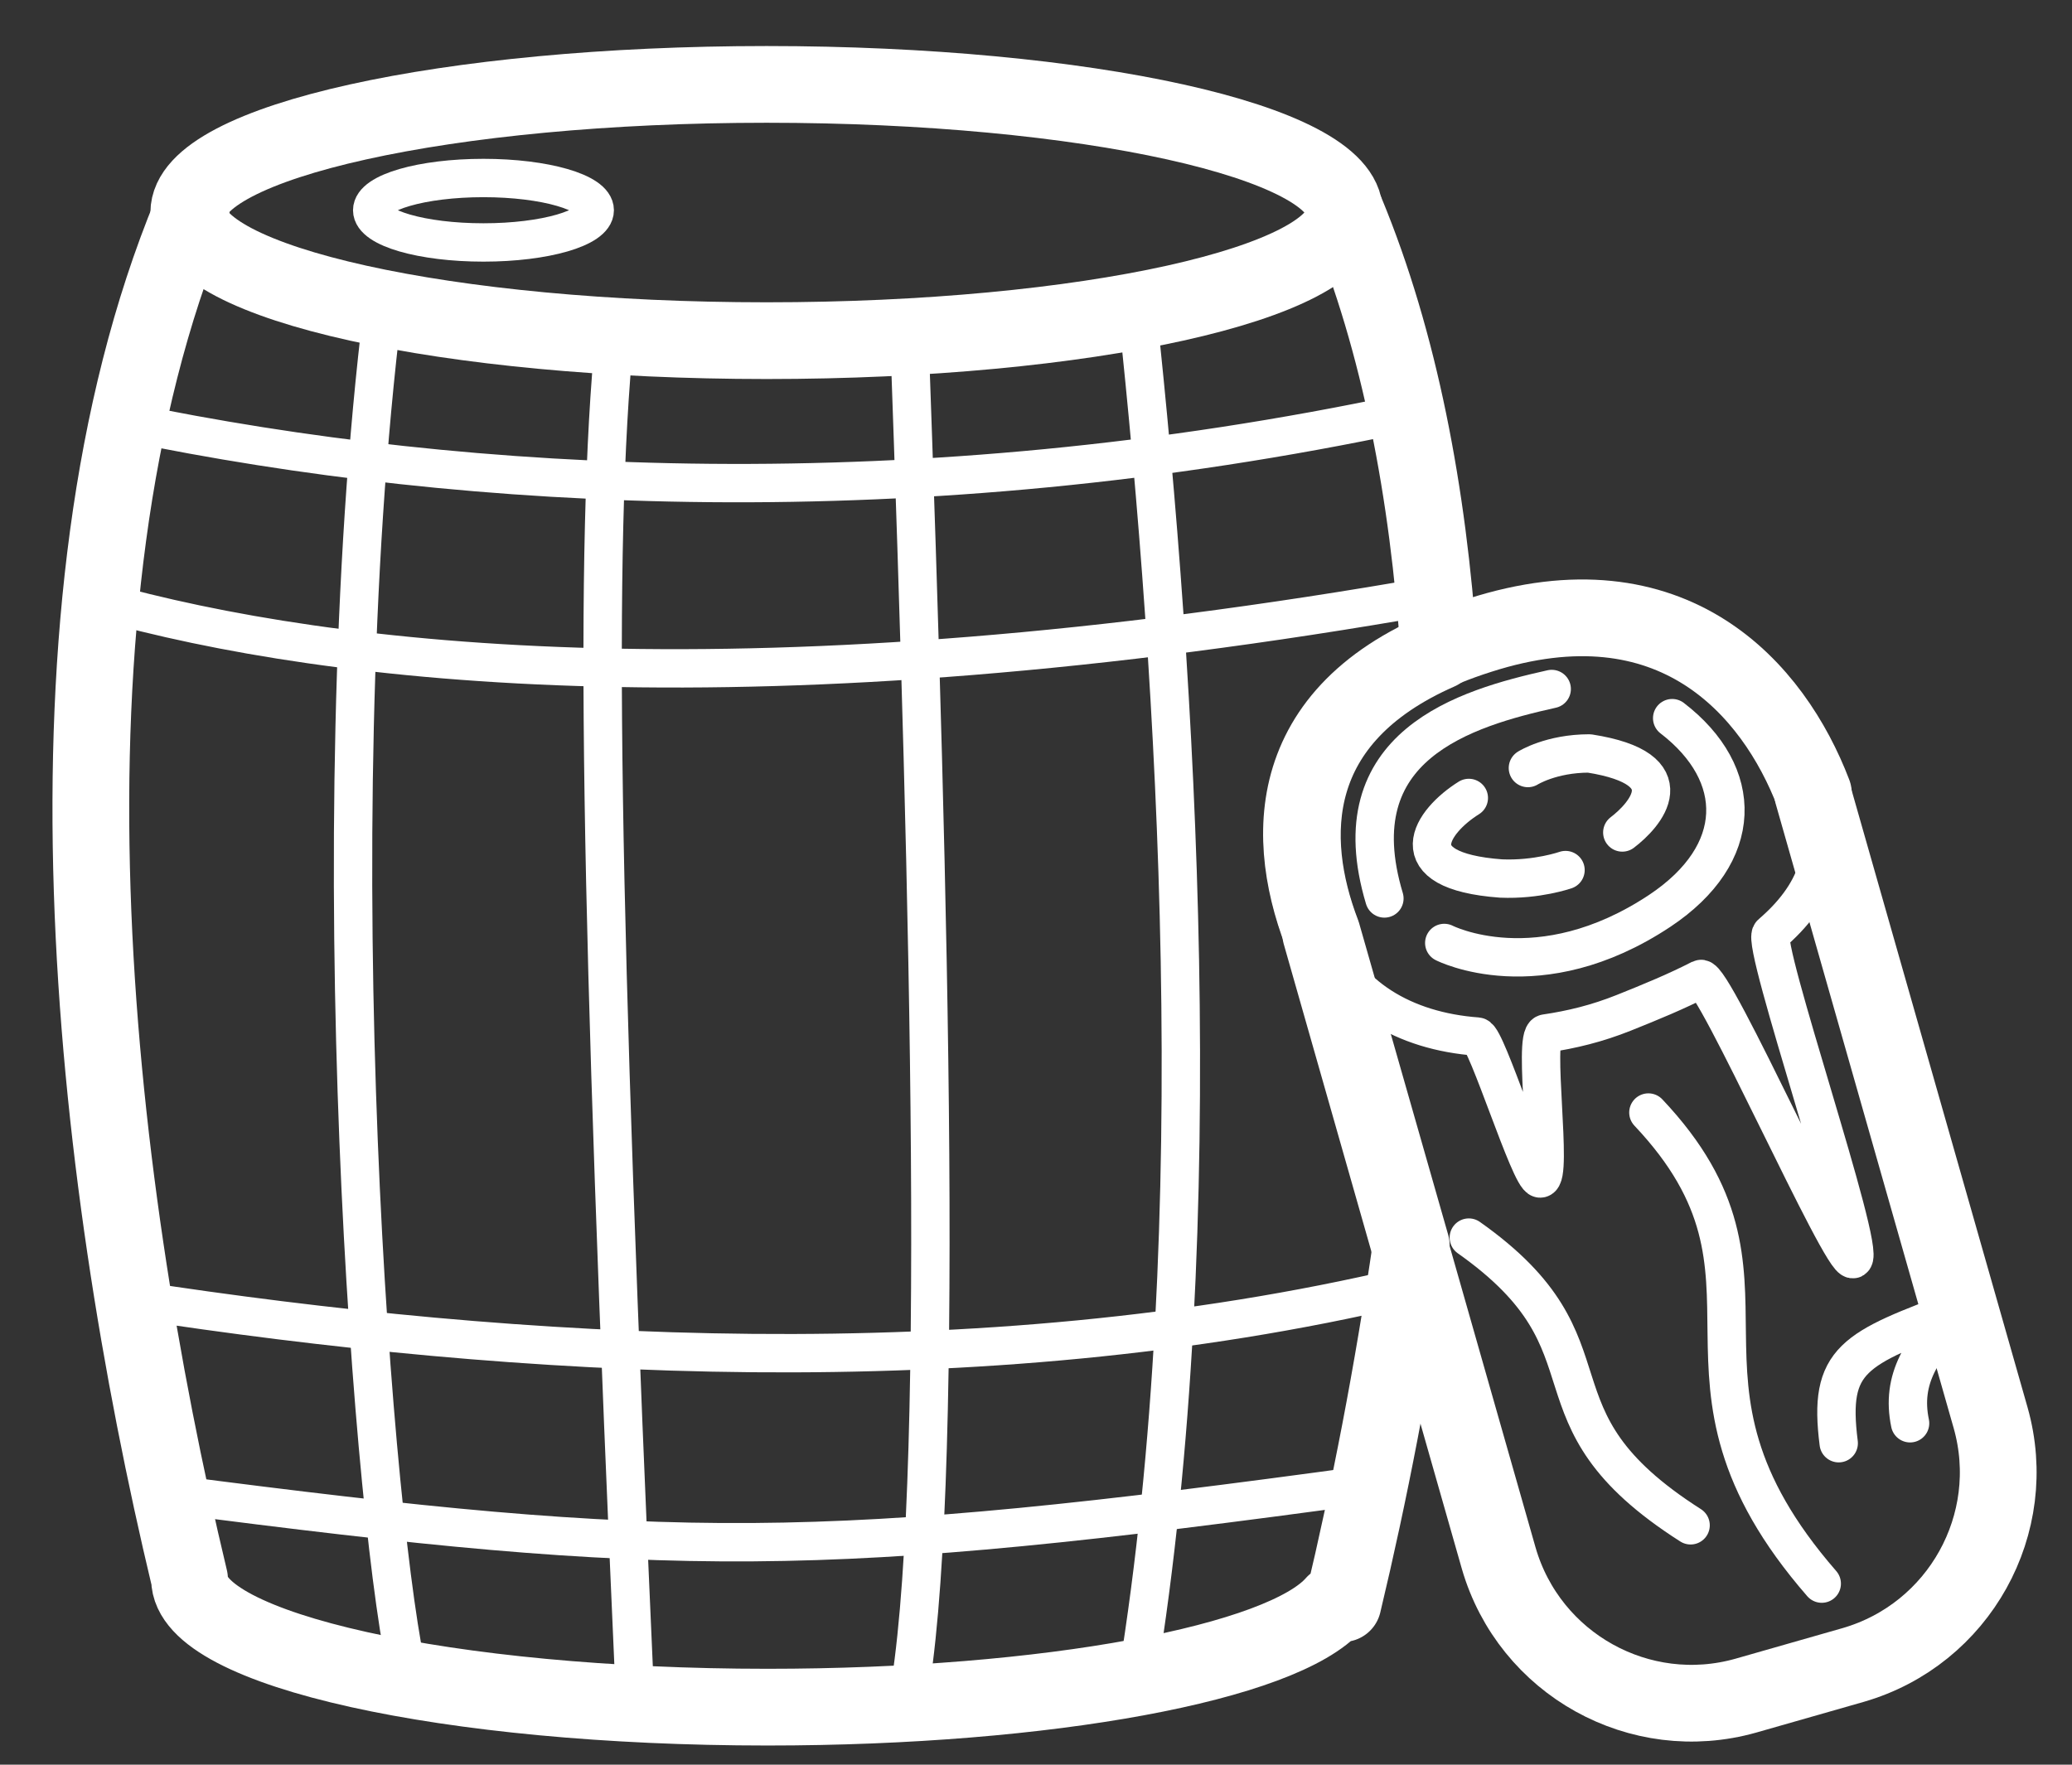 <svg width="27" height="23" viewBox="0 0 27 23" fill="none" xmlns="http://www.w3.org/2000/svg">
<rect x="0" y="0" width="27" height="23" fill="#333333" stroke="none"/>
<path d="M9.99 4.44C14.149 4.44 17.52 3.692 17.52 2.77C17.52 1.848 14.149 1.1 9.99 1.1C5.831 1.1 2.46 1.848 2.46 2.77C2.46 3.692 5.831 4.44 9.99 4.44Z" stroke="white" stroke-linecap="round" stroke-linejoin="round"/>
<path d="M6.3 3.16C7.1 3.16 7.75 2.972 7.75 2.74C7.75 2.508 7.1 2.32 6.3 2.32C5.499 2.32 4.85 2.508 4.85 2.74C4.85 2.972 5.499 3.16 6.3 3.16Z" stroke="white" stroke-width="0.5" stroke-linecap="round" stroke-linejoin="round"/>
<path d="M4.99 4.02C4.14 10.93 4.88 20.07 5.33 21.9" stroke="white" stroke-width="0.5" stroke-linecap="round" stroke-linejoin="round"/>
<path d="M8.28 22.25C7.81 11.74 7.74 7.11 8.01 4.37" stroke="white" stroke-width="0.5" stroke-linecap="round" stroke-linejoin="round"/>
<path d="M11.85 4.39C12.11 11.67 12.32 19.58 11.82 22.21" stroke="white" stroke-width="0.5" stroke-linecap="round" stroke-linejoin="round"/>
<path d="M14.82 4.05C15.33 8.82 15.79 15.92 14.82 21.87" stroke="white" stroke-width="0.5" stroke-linecap="round" stroke-linejoin="round"/>
<path d="M1.66 5.5C6.09 6.42 11.92 6.74 18.32 5.38" stroke="white" stroke-width="0.5" stroke-linecap="round" stroke-linejoin="round"/>
<path d="M18.68 7.76C9.82 9.32 4.32 8.68 1.3 7.83" stroke="white" stroke-width="0.5" stroke-linecap="round" stroke-linejoin="round"/>
<path d="M1.729 16.94C6.729 17.71 12.739 18.08 18.29 16.77" stroke="white" stroke-width="0.5" stroke-linecap="round" stroke-linejoin="round"/>
<path d="M17.83 19.35C10.68 20.33 8.79 20.33 2.2 19.47" stroke="white" stroke-width="0.5" stroke-linecap="round" stroke-linejoin="round"/>
<path d="M23.62 10.34L25.94 18.48C26.33 19.86 25.53 21.3 24.15 21.7L22.75 22.1C21.37 22.49 19.93 21.69 19.53 20.31L17.21 12.17" stroke="white" stroke-linecap="round" stroke-linejoin="round"/>
<path d="M23.96 18.81C23.82 17.71 24.15 17.58 25.54 17.06C25.04 17.57 24.77 17.97 24.89 18.55" stroke="white" stroke-width="0.5" stroke-linecap="round" stroke-linejoin="round"/>
<path d="M21.48 14.5C23.549 16.69 21.38 17.93 23.739 20.64" stroke="white" stroke-width="0.5" stroke-linecap="round" stroke-linejoin="round"/>
<path d="M19.14 16.13C21.18 17.57 19.77 18.44 22.03 19.88" stroke="white" stroke-width="0.5" stroke-linecap="round" stroke-linejoin="round"/>
<path d="M23.62 10.34C23.91 11.09 23.65 11.68 23.08 12.17C22.94 12.29 24.32 16.3 24.15 16.41C24.01 16.5 22.32 12.68 22.16 12.76C21.85 12.92 21.51 13.06 21.16 13.2C20.81 13.34 20.48 13.42 20.14 13.47C19.97 13.5 20.24 15.36 20.07 15.36C19.94 15.36 19.37 13.52 19.25 13.51C18.3 13.44 17.53 12.99 17.21 12.15" stroke="white" stroke-width="0.5" stroke-linecap="round" stroke-linejoin="round"/>
<path d="M17.22 12.16C16.7 10.8 16.76 9.08 19.28 8.28C21.8 7.47 23.11 8.98 23.63 10.34" stroke="white" stroke-linecap="round" stroke-linejoin="round"/>
<path d="M20.22 8.98C19.1 9.23 17.44 9.71 18.04 11.71" stroke="white" stroke-width="0.5" stroke-linecap="round" stroke-linejoin="round"/>
<path d="M21.79 9.36C22.74 10.09 22.74 11.13 21.63 11.87C20.05 12.92 18.82 12.29 18.82 12.29" stroke="white" stroke-width="0.5" stroke-linecap="round" stroke-linejoin="round"/>
<path d="M21.14 10.85C21.43 10.63 21.99 10.02 20.71 9.82C20.21 9.82 19.91 10.01 19.91 10.01" stroke="white" stroke-width="0.5" stroke-linecap="round" stroke-linejoin="round"/>
<path d="M19.14 10.4C18.66 10.7 18.2 11.35 19.56 11.45C20.03 11.47 20.4 11.34 20.4 11.34" stroke="white" stroke-width="0.5" stroke-linecap="round" stroke-linejoin="round"/>
<path d="M2.49 2.78C0.36 7.93 1.19 15.23 2.47 20.58C2.47 21.5 5.84 22.25 10 22.25C13.67 22.25 16.72 21.67 17.39 20.9H17.5C17.84 19.48 18.15 17.89 18.39 16.23L17.23 12.17C16.75 10.92 16.77 9.36 18.75 8.49C18.61 6.43 18.24 4.46 17.54 2.77" stroke="white" stroke-linecap="round" stroke-linejoin="round"/>
</svg>